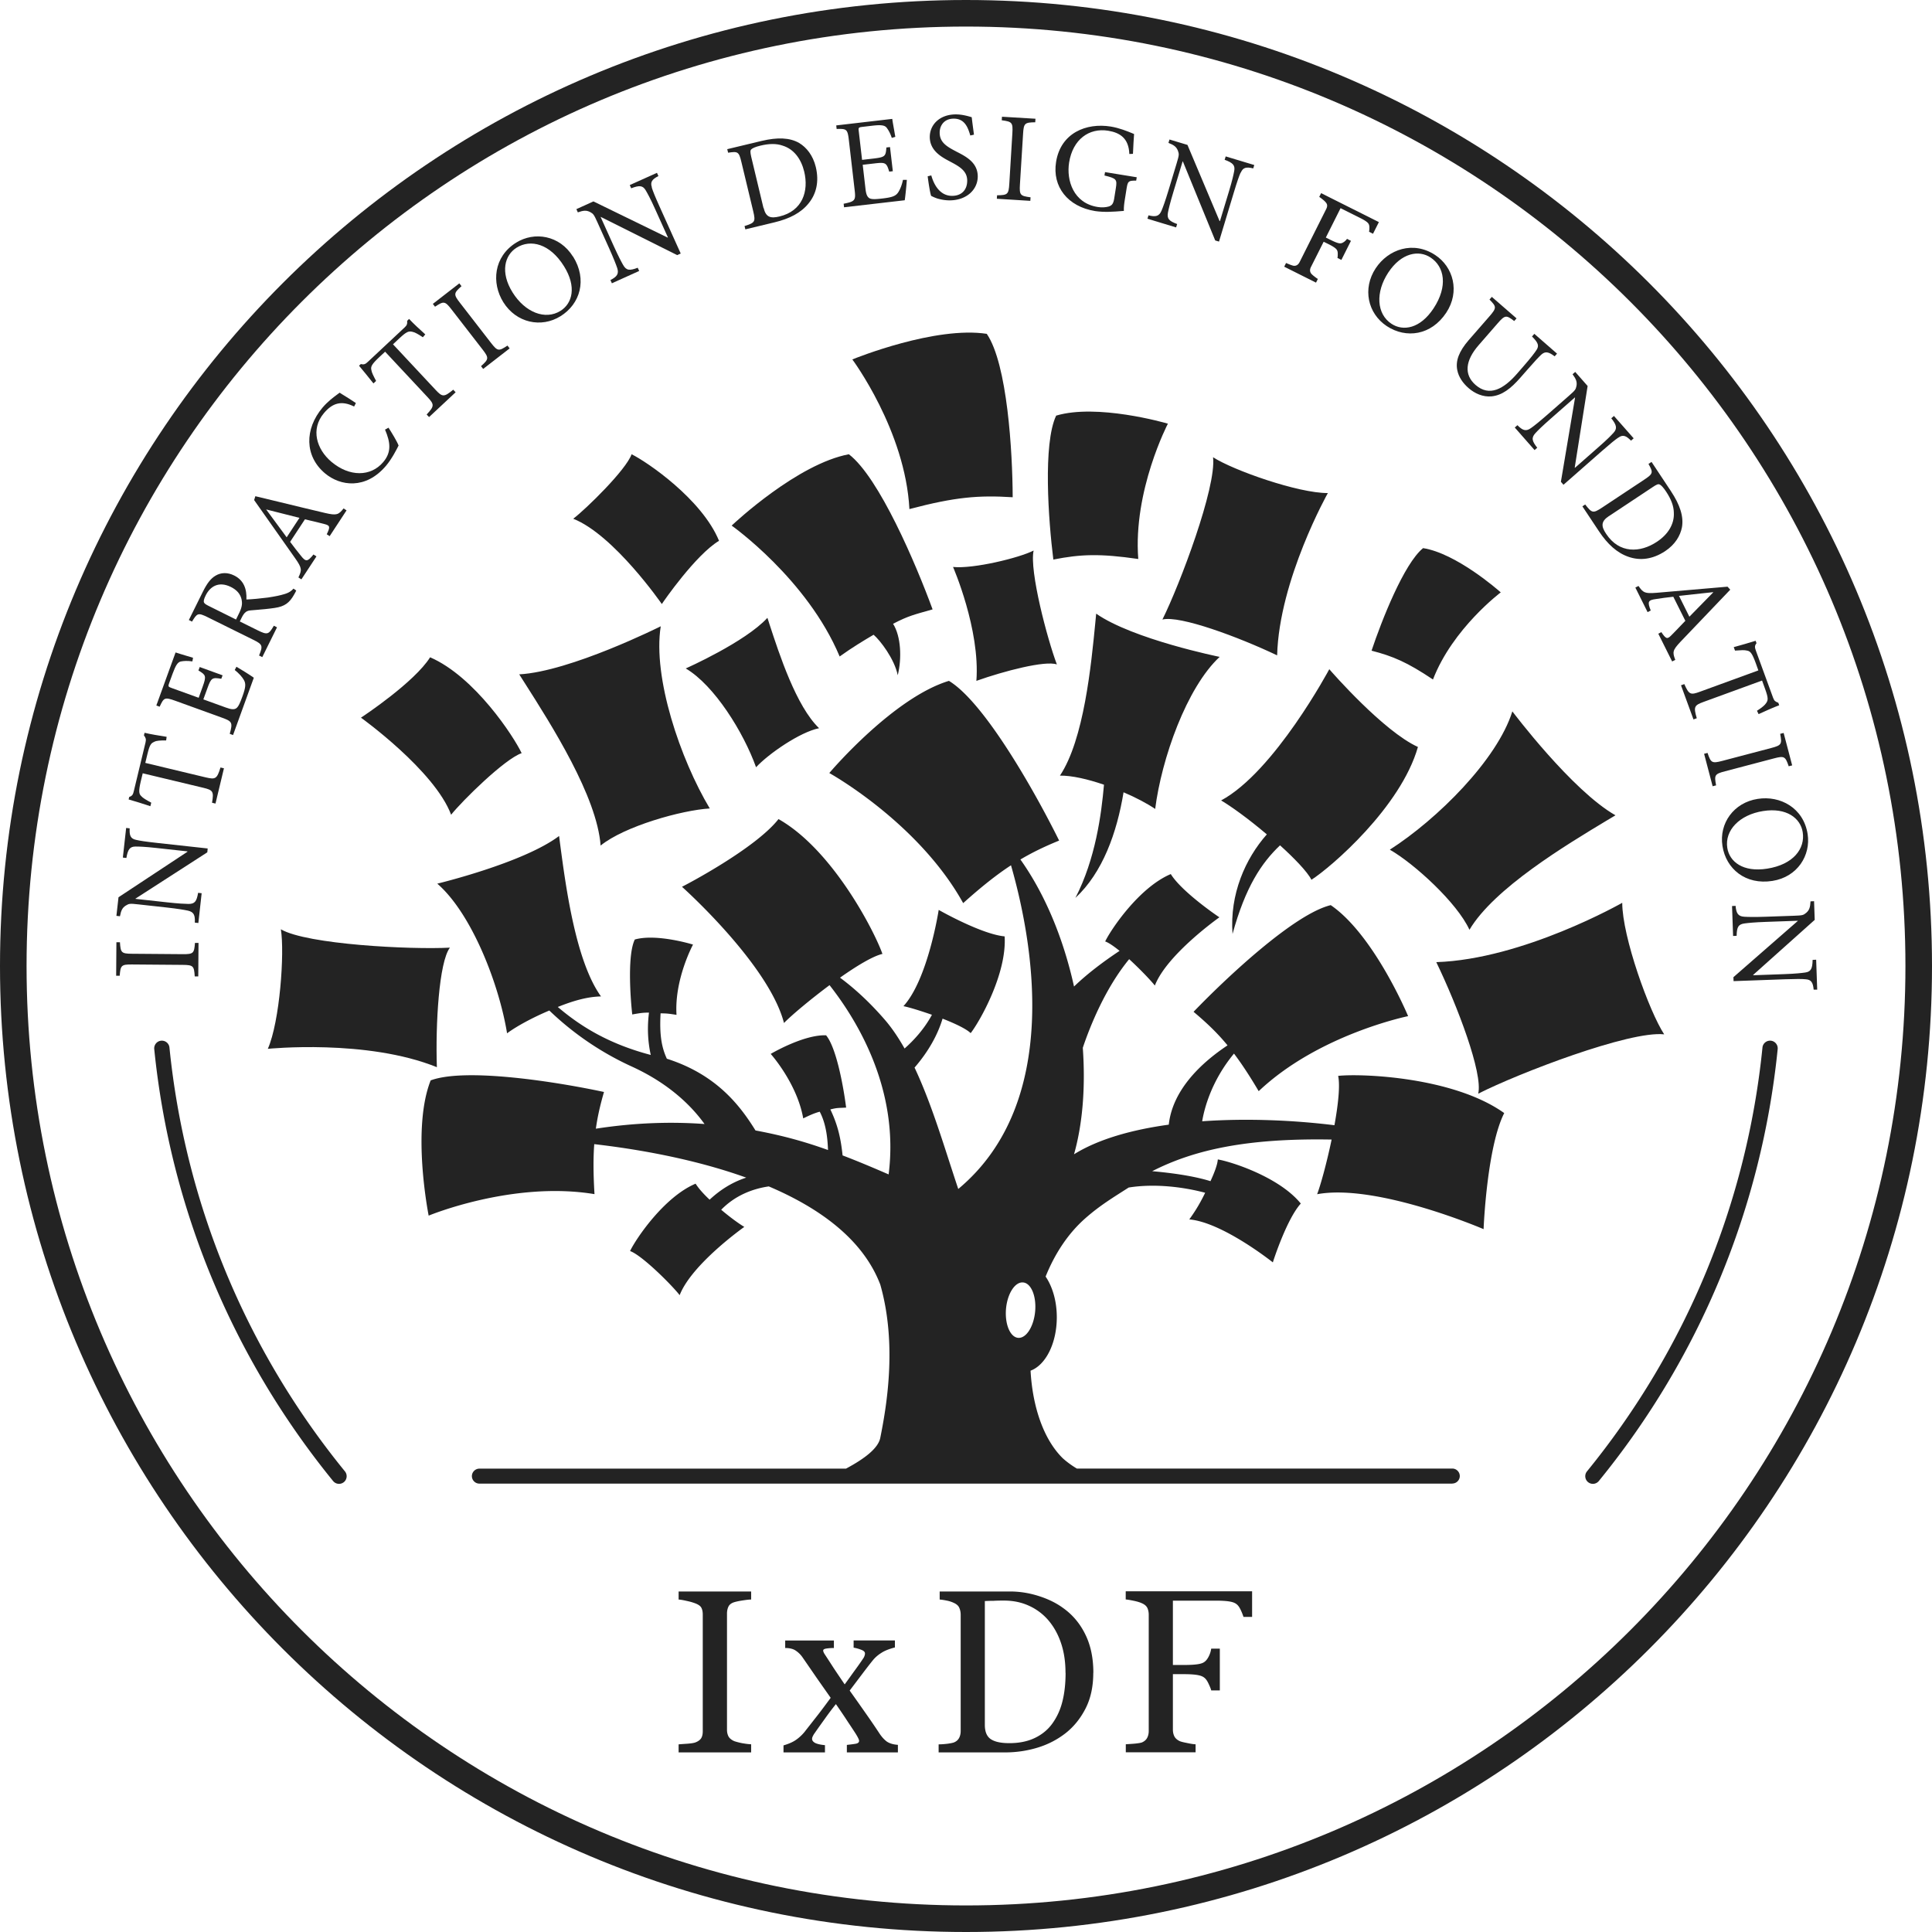 <svg xmlns="http://www.w3.org/2000/svg" xml:space="preserve" id="IxDF_Logo" x="0" y="0" version="1.0" viewBox="0 0 240 240"><g fill="#232323"><path d="M120.53 16.82c-.29-1-.7-2.09-2.06-2.08-1.21 0-1.74.89-1.74 1.73 0 1.15.76 1.68 2 2.32l.05.03c1.22.62 2.67 1.36 2.68 3.09 0 1.65-1.39 2.97-3.48 2.98-.64 0-1.15-.12-1.54-.23a5.13 5.13 0 0 1-.77-.33c-.13-.33-.34-1.68-.43-2.43l.45-.11c.26.96.97 2.54 2.58 2.54 1.18 0 1.88-.74 1.88-1.89 0-1.16-.87-1.71-2.05-2.33l-.09-.05c-1.01-.53-2.5-1.32-2.51-3.04 0-1.51 1.2-2.8 3.23-2.81.72 0 1.38.17 1.98.35.06.51.13 1.05.24 1.87l.04.3-.46.1v-.01zM112.39 24.87c.08-.5.23-2 .26-2.53h-.48c-.13.64-.36 1.2-.59 1.55-.3.45-.72.62-1.9.76-.78.09-1.33.14-1.65-.01-.3-.17-.44-.49-.52-1.22l-.34-2.95 1.48-.17c1.36-.16 1.48-.08 1.81 1.02l.45-.05-.35-3-.45.05c-.08 1.07-.14 1.2-1.55 1.37l-1.47.17-.41-3.54c-.06-.47-.03-.5.46-.56l1.18-.14c1.12-.13 1.56-.07 1.81.23.24.32.44.65.65 1.28l.44-.13c-.04-.23-.09-.49-.13-.75-.11-.61-.22-1.21-.25-1.48l-6.96.81.05.44c1.23-.03 1.36 0 1.52 1.4l.72 6.21c.15 1.26.04 1.4-1.37 1.68l.05.44 7.52-.87.02-.01z"/><path fill-rule="evenodd" d="M94.64 17.5c1.94-.46 3.47-.41 4.63.26.92.55 1.72 1.54 2.07 2.98.44 1.83.06 3.36-.9 4.53-.93 1.16-2.35 1.9-4.23 2.35l-3.62.87-.1-.41c1.29-.41 1.39-.53 1.08-1.83l-1.47-6.12c-.31-1.31-.45-1.34-1.65-1.16l-.11-.44 4.29-1.03h.01zm.22 8.33c.28 1.16.85 1.33 1.97 1.06 2.86-.68 3.66-3.14 3.07-5.58-.38-1.57-1.28-2.79-2.68-3.22-.79-.28-1.72-.25-2.75 0-.64.15-1.02.33-1.15.47-.13.14-.13.32 0 .92l1.52 6.35h.02z" clip-rule="evenodd"/><path d="M80.98 23.27c-.23-.66.03-1 .81-1.4l-.18-.4-3.38 1.52.18.4c1.01-.39 1.44-.36 1.8.25.22.38.58 1.01 1.17 2.33l1.59 3.52-.04.02-9.21-4.49-2.12.96.18.4c.7-.25 1.06-.27 1.51-.05.41.23.47.27.94 1.32l1.42 3.15c.59 1.32.86 2.02 1.02 2.49.24.73-.03 1.08-.84 1.5l.18.4 3.39-1.53-.18-.4c-1 .38-1.41.36-1.81-.34-.23-.4-.58-1.06-1.18-2.38l-1.62-3.59h.03l9.48 4.74.44-.2-2.6-5.77c-.6-1.33-.86-1.99-1-2.44l.02-.01z"/><path fill-rule="evenodd" d="M71.19 31.87c1.79 2.88.88 5.89-1.56 7.41-2.41 1.5-5.5.82-7.1-1.73-1.5-2.4-1.21-5.67 1.59-7.41 2.26-1.41 5.4-.93 7.06 1.74l.01-.01zm-7.52 4.45c1.56 2.5 4.07 3.47 5.95 2.3 1.48-.92 2.04-2.99.44-5.55-1.75-2.81-4.15-3.39-5.89-2.3-1.49.93-2.05 3.06-.5 5.55z" clip-rule="evenodd"/><path d="m59.75 45.48.27.35 3.29-2.55-.27-.35c-1.08.71-1.22.73-2.05-.34l-3.85-4.97c-.82-1.05-.78-1.21.19-2.07l-.27-.35-3.29 2.55.27.35c1.08-.71 1.23-.72 2.05.34l3.85 4.97c.82 1.06.78 1.21-.18 2.07h-.01zM52.52 41.89c-.64-.43-1.01-.62-1.32-.68-.44-.1-.71 0-1.57.8l-.81.76 5.28 5.65c.85.91 1.05.94 2.2-.01l.3.32-3.3 3.08-.3-.32c.98-1.04.96-1.25.12-2.15l-5.28-5.65-.71.66c-.95.89-1.1 1.2-1 1.6.04.32.25.73.59 1.37l-.33.31c-.59-.74-1.23-1.54-1.79-2.2l.23-.21c.41.11.58 0 .9-.3l4.53-4.24c.31-.29.34-.44.32-.83l.24-.23c.49.53 1.33 1.31 2.01 1.92l-.3.35h-.01zM49.52 55.36c-.21-.55-.85-1.6-1.26-2.23l-.43.24c.69 1.61.81 2.82-.23 4.04-1.54 1.82-4.19 1.85-6.44-.05-1.82-1.54-2.61-4.04-.92-6.04 1.09-1.3 2.22-1.58 3.75-.82l.22-.43c-.59-.4-1.07-.7-1.66-1.06l-.36-.23c-.08.07-.19.15-.32.24-.45.33-1.16.86-1.8 1.61-2.26 2.68-2.23 6.03.29 8.16 1.91 1.61 5.08 2.05 7.6-.94.73-.86 1.34-2.08 1.54-2.48l.02-.01z"/><path fill-rule="evenodd" d="m40.96 66.61-.37-.24c.44-.9.41-1.08-.21-1.25-.47-.13-1.09-.27-1.79-.44l-.71-.17-1.84 2.8.06.08c.43.57.83 1.1 1.25 1.61.64.83.85.8 1.59-.12l.37.24-1.87 2.85-.37-.24c.43-.9.47-1.14-.39-2.36l-5.11-7.25.15-.48c.97.23 1.97.48 2.99.72 1.91.46 3.85.94 5.7 1.37 1.4.32 1.64.23 2.27-.57l.37.24-2.11 3.22.02-.01zm-7.86-3.33-.02.03c.8 1.09 1.61 2.19 2.38 3.23l.15.21 1.59-2.42-4.11-1.04.01-.01zM36.54 73.85c.1-.16.18-.32.26-.49l-.34-.24c-.24.27-.55.52-1.16.69-.53.16-1.05.27-2.03.42-.84.11-2.08.23-2.66.24.06-1.27-.31-2.38-1.52-2.98-.84-.42-1.66-.37-2.31.02-.62.36-1.08.99-1.59 2.02l-1.73 3.49.39.2c.64-1.05.74-1.14 1.94-.55l5.66 2.8c1.2.59 1.22.76.73 1.96l.4.2 1.83-3.7-.39-.2c-.64 1.09-.79 1.17-1.99.58l-2.24-1.11.22-.45c.36-.73.65-.89 1.16-.93.19-.02.39-.03.6-.05.77-.06 1.62-.14 2.35-.25 1.23-.18 1.83-.62 2.41-1.65l.01-.02zm-6.52.7c.11.49 0 1.01-.37 1.73l-.33.68-3.46-1.72c-.38-.19-.52-.33-.54-.46-.03-.15.03-.42.24-.83.53-1.07 1.59-1.79 3.11-1.04.76.38 1.21.88 1.36 1.64h-.01z" clip-rule="evenodd"/><path d="M29.38 82.83c.46.26 1.74 1.06 2.15 1.36l-2.58 7.12-.41-.15c.38-1.38.31-1.54-.89-1.98l-5.88-2.13c-1.33-.48-1.42-.38-1.94.74l-.41-.15 2.39-6.59c.26.09.84.26 1.43.44.25.07.51.15.74.22l-.08.45c-.67-.09-1.05-.06-1.44.01-.39.09-.63.46-1.02 1.52l-.41 1.12c-.17.46-.15.5.3.66l3.35 1.21.5-1.39c.48-1.33.39-1.45-.53-2l.16-.43 2.84 1.03-.16.43c-1.13-.19-1.26-.12-1.72 1.16l-.51 1.4 2.79 1.01c.69.25 1.04.28 1.32.08.28-.22.48-.73.75-1.47.41-1.12.44-1.58.17-2.04-.2-.36-.61-.82-1.13-1.23l.22-.42v.02zM19.16 92.14c.29-.13.7-.17 1.48-.16l.06-.45c-.9-.14-2.04-.33-2.74-.5l-.08.32c.23.31.29.46.2.87l-1.45 6.03c-.1.43-.18.62-.58.75l-.07.31c.83.23 1.81.55 2.7.84l.11-.44c-.63-.34-1.03-.57-1.24-.81-.3-.28-.35-.62-.05-1.89l.23-.95 7.52 1.8c1.21.29 1.33.45 1.09 1.86l.43.1 1.05-4.38-.43-.1c-.44 1.43-.62 1.51-1.83 1.23l-7.51-1.8.26-1.08c.28-1.15.44-1.38.87-1.54l-.02-.01zM16.11 102.91c-.05.88.11 1.28.79 1.42.46.11 1.16.22 2.61.38l6.29.69-.05.48-8.92 5.75v.03l3.92.43c1.44.16 2.19.19 2.65.2.81.01 1.03-.33 1.21-1.38l.44.05-.41 3.7-.44-.05c.05-.91-.11-1.32-.86-1.49-.48-.1-1.22-.23-2.66-.39l-3.44-.38c-1.14-.13-1.21-.1-1.61.14-.43.27-.59.6-.73 1.33l-.44-.05.26-2.31 8.56-5.65v-.05l-3.84-.42c-1.44-.16-2.16-.18-2.6-.18-.71 0-.96.35-1.14 1.42l-.44-.05.41-3.68.44.05v.01zM24.19 121.29h.44l.03-4.16h-.44c-.1 1.28-.18 1.41-1.53 1.4l-6.28-.05c-1.34-.01-1.43-.14-1.51-1.43h-.44l-.03 4.16h.44c.1-1.29.2-1.41 1.53-1.4l6.28.05c1.34.01 1.43.14 1.51 1.43z"/><path fill-rule="evenodd" d="M180.42 184.3H59.55c-.51 0-.93-.42-.93-.93s.42-.93.93-.93h45.54c2.3-1.23 4-2.52 4.26-3.82.72-3.6 2.16-11.5 0-19.05-2.16-5.65-7.59-9.53-13.85-12.19-1.86.27-4.1 1.04-5.91 2.9 1.59 1.35 2.73 2.05 2.87 2.13 0 0-6.52 4.6-8.03 8.48-.95-1.23-4.68-4.96-6.16-5.48.69-1.46 4.19-6.7 8.14-8.37.39.62 1.03 1.32 1.74 1.99 1.14-1.07 2.64-2.12 4.55-2.74-6.68-2.4-13.85-3.58-18.88-4.16-.13 1.74-.12 3.69.03 6.21-10.14-1.68-20.6 2.67-20.6 2.67-.1-.52-2.1-10.87.25-16.8 4.37-1.62 15.75.2 21.53 1.44-.47 1.62-.8 3.05-1.01 4.56 4.93-.76 9.43-.88 13.5-.58-1.53-2.13-4.29-4.98-9.08-7.16a36.888 36.888 0 0 1-10.2-6.94c-2.09.88-4.06 1.95-5.25 2.83-1.01-6.18-4.42-14.91-8.67-18.59 0 0 10.69-2.57 15.13-5.92.05.34.09.7.14 1.07.71 5.34 1.94 14.52 5.07 18.86-1.57.03-3.28.47-5.37 1.31 2.85 2.43 6.35 4.59 11.55 5.96-.26-1.18-.51-2.97-.22-5.26-.82 0-1.21.08-2.08.23-.28-2.54-.57-7.51.32-9.31 2.65-.75 7.01.56 7.23.63 0 0-2.33 4.3-2.05 8.73-1.14-.18-1.19-.17-1.98-.19-.14 2.56.09 4.15.78 5.64 6.25 1.99 9.16 5.93 11.01 8.91 3.59.67 6.27 1.45 9.01 2.43-.05-1.18-.17-3.14-1.03-4.76-.7.19-1.24.44-2.05.83-.77-4.37-4.04-8.01-4.04-8.01.23-.13 4.14-2.41 6.88-2.31 1.29 1.55 2.17 6.45 2.49 8.98-.97.06-1.07 0-1.96.23 1.03 2.13 1.33 3.93 1.52 5.71 1.94.74 3.65 1.47 5.12 2.1l.6.26c1.33-10.47-3.81-19.02-7.34-23.51-2.4 1.79-4.69 3.71-5.66 4.7-1.89-7.3-12.67-16.92-12.67-16.92.43-.21 9.11-4.74 11.99-8.41 6.75 3.82 11.94 13.98 12.91 16.75-1.18.27-3.19 1.48-5.27 2.95 1.57 1.16 3.46 2.81 5.48 5.13.94 1.07 1.77 2.31 2.54 3.67 1.02-.9 2.4-2.33 3.4-4.19-1.46-.51-2.84-.93-3.54-1.07 3.06-3.35 4.38-11.96 4.38-11.96.25.15 5.39 3.04 8.19 3.29.29 4.66-3.13 10.63-4.22 12.02-.55-.54-1.96-1.2-3.49-1.8-.57 1.9-1.68 4-3.48 6.08 1.7 3.6 3.05 7.76 4.36 11.82.36 1.1.71 2.19 1.07 3.26 12.97-10.81 9.23-30.89 6.55-40.21-1.77 1.16-3.61 2.61-5.94 4.7-5.57-10.04-16.63-16.16-16.63-16.16.38-.45 8.05-9.38 14.86-11.45 4.46 2.7 10.76 13.92 13.69 19.84-1.79.73-3.31 1.46-4.81 2.35 3.16 4.45 5.39 10.02 6.66 15.78 1.7-1.64 3.73-3.15 5.66-4.43-.71-.57-1.35-1.02-1.79-1.17.7-1.46 4.2-6.7 8.15-8.37 1.35 2.19 5.82 5.24 6.04 5.37 0 0-6.52 4.6-8.02 8.48-.52-.66-1.85-2.05-3.19-3.28-2.99 3.64-4.87 8.36-5.76 11.01.34 4.79 0 9.39-1.09 13.23 3.02-1.88 7.18-3.05 11.77-3.68.48-4.4 4.15-7.76 7.3-9.85-1.27-1.55-2.58-2.79-4.22-4.17 4.1-4.26 12.5-12.15 17.04-13.25 5.26 3.6 9.41 13.29 9.61 13.79 0 0-11.1 2.25-18.56 9.32-1.13-1.91-2.11-3.4-3.07-4.67-2.83 3.43-3.7 6.88-3.95 8.41 5.51-.39 11.33-.14 16.43.49.46-2.55.72-4.93.46-6.13 2.92-.31 14.32.12 20.63 4.62-2.11 4.16-2.55 13.94-2.56 14.42 0 0-13.28-5.71-20.68-4.34.47-1.25 1.21-3.97 1.8-6.79-10.48-.19-17.07 1.26-22.29 3.93 3.49.31 5.77.78 7.24 1.24.51-1.1.88-2.11.91-2.7 1.6.26 7.61 2.16 10.31 5.48-1.73 1.91-3.4 7.05-3.47 7.31 0 0-6.24-4.98-10.38-5.34.5-.7 1.16-1.64 1.97-3.31-2.5-.67-6.14-1.19-9.5-.65-1.93 1.24-3.54 2.2-5.34 3.78-2.2 1.92-3.85 4.47-4.98 7.28.85 1.25 1.39 3.04 1.39 5.05 0 3.25-1.39 5.95-3.26 6.64.25 4.5 1.62 8.54 4 10.88.48.43 1.06.87 1.75 1.28h46.64c.51 0 .93.42.93.93s-.42.93-.93.93l.01.01zm-51.83-21.39c.17-1.9-.5-3.52-1.5-3.6-1-.09-1.95 1.38-2.12 3.28-.16 1.9.51 3.51 1.5 3.6 1 .09 1.94-1.38 2.12-3.28z" clip-rule="evenodd"/><path d="m123.86 24.25-.03.44 4.16.26.03-.44c-1.28-.17-1.4-.26-1.32-1.61l.39-6.27c.08-1.33.21-1.42 1.51-1.44l.03-.44-4.16-.25-.03.44c1.28.17 1.4.28 1.32 1.61l-.38 6.27c-.08 1.33-.21 1.42-1.51 1.44l-.01-.01zM141.13 22.44c-.95-.01-1.03.06-1.18.97l-.21 1.32c-.09.54-.15 1.04-.13 1.47l-.27.02c-.96.08-2.16.17-3.3 0-3.41-.55-5.35-3.04-4.85-6.11.58-3.6 3.75-4.88 6.79-4.39 1.09.18 2.07.59 2.64.82.1.04.19.08.26.11-.04.55-.1 1.42-.14 2.46l-.45.02c-.07-1.95-1.16-2.65-2.63-2.89-2.37-.38-4.39 1.07-4.85 3.94-.36 2.23.54 5.05 3.53 5.53.53.09 1.03.05 1.4-.06.34-.12.55-.28.66-.93l.21-1.32c.18-1.12.09-1.23-1.41-1.6l.07-.42 3.94.64-.07.42h-.01zM154.14 21.44c.26-.64.68-.73 1.54-.52l.13-.42-3.55-1.07-.13.42c1.02.37 1.32.68 1.19 1.38-.08.43-.23 1.14-.65 2.53l-1.12 3.7h-.05L147.51 18l-2.23-.67-.13.42c.69.27.98.49 1.17.96.16.44.17.51-.16 1.61l-1 3.31c-.42 1.38-.68 2.09-.87 2.54-.3.71-.73.8-1.62.58l-.13.42 3.56 1.08.13-.42c-1-.37-1.29-.65-1.14-1.44.09-.45.26-1.18.68-2.57l1.14-3.77h.03l4.02 9.82.47.14 1.83-6.06c.42-1.4.66-2.07.85-2.5l.03-.01z"/><path fill-rule="evenodd" d="M172.27 40.51c2.4 1.58 5.52 1.16 7.39-1.67 1.73-2.62.87-5.68-1.36-7.15-2.75-1.82-5.85-.72-7.41 1.64-1.66 2.52-.99 5.61 1.38 7.18zm.58-.29c-1.85-1.22-2.01-3.91-.39-6.37 1.62-2.45 3.79-2.83 5.25-1.86 1.72 1.13 2.19 3.56.37 6.32-1.66 2.52-3.78 2.87-5.23 1.91z" clip-rule="evenodd"/><path d="M193.12 44.26c-.75-.57-1.17-.64-1.65-.21-.31.29-.78.78-1.73 1.87l-.86.98c-1.22 1.4-2.31 2.22-3.62 2.34-1.04.09-2.05-.35-2.83-1.03-.69-.6-1.23-1.36-1.4-2.22-.24-1.16.21-2.34 1.41-3.73l2.58-2.96c.93-1.07.88-1.2.01-2.09l.29-.33 3.07 2.67-.29.33c-.99-.76-1.14-.77-2.07.3l-2.35 2.7c-1.66 1.91-1.85 3.66-.38 4.94 1.71 1.49 3.48.53 5.18-1.43l.78-.9c.95-1.09 1.35-1.62 1.62-2.03.33-.52.21-.88-.57-1.66l.29-.33 2.82 2.46-.29.33h-.01zM201.03 54.37c.56-.41.96-.26 1.58.37l.33-.29-2.45-2.78-.33.29c.67.85.76 1.27.28 1.8-.3.33-.8.85-1.89 1.8l-2.9 2.55-.03-.04 1.6-10.12-1.54-1.75-.33.29c.44.6.57.94.49 1.43-.1.46-.12.53-.98 1.28l-2.6 2.28c-1.09.95-1.68 1.42-2.08 1.7-.63.45-1.04.29-1.68-.36l-.33.29 2.46 2.8.33-.29c-.66-.84-.76-1.24-.21-1.83.31-.34.85-.87 1.93-1.82l2.96-2.6.02.02-1.76 10.46.32.37 4.76-4.18c1.1-.96 1.65-1.41 2.04-1.67h.01z"/><path fill-rule="evenodd" d="M207.59 61.05c1.1 1.66 1.58 3.12 1.35 4.44-.2 1.06-.85 2.15-2.08 2.97-1.57 1.04-3.14 1.21-4.56.71-1.41-.48-2.6-1.56-3.67-3.17l-2.06-3.1.35-.23c.83 1.07.97 1.13 2.09.39l5.25-3.48c1.13-.75 1.11-.89.52-1.95l.38-.25 2.44 3.68-.01-.01zm-7.74 3.07c-.99.66-.96 1.26-.32 2.21 1.62 2.45 4.21 2.36 6.3.97 1.35-.89 2.18-2.17 2.1-3.62-.01-.84-.36-1.7-.94-2.58-.36-.55-.65-.85-.83-.92-.18-.07-.35-.01-.86.33l-5.44 3.61h-.01zM206.39 78.52l-.39.2 1.72 3.45.39-.2c-.37-.96-.34-1.2.65-2.25 1.3-1.37 2.68-2.81 4.03-4.22.73-.76 1.46-1.52 2.15-2.25l-.34-.37-8.83.76c-1.48.12-1.66-.03-2.23-.85l-.39.2 1.52 3.05.39-.2c-.43-1.1-.35-1.3.69-1.43.65-.11 1.32-.19 2.03-.27h.09l1.49 2.98c-.18.19-.36.38-.54.56-.48.51-.91.95-1.25 1.29-.46.46-.63.39-1.19-.44l.01-.01zm6.43-4.96v.03l-2.96 3.02-1.29-2.59c1.36-.15 2.81-.31 4.25-.46z" clip-rule="evenodd"/><path d="M218.25 88.3c.65-.42.97-.69 1.14-.95.27-.37.28-.65-.12-1.76l-.38-1.05-7.26 2.65c-1.17.43-1.27.6-.85 2.03l-.41.15-1.55-4.24.41-.15c.58 1.31.77 1.38 1.94.95l7.26-2.65-.33-.92c-.45-1.23-.68-1.48-1.08-1.54-.32-.09-.77-.05-1.49 0l-.16-.43c.91-.25 1.9-.53 2.72-.79l.11.3c-.26.33-.22.53-.07.95l2.13 5.83c.15.4.28.48.65.62l.11.31c-.68.25-1.73.72-2.56 1.1l-.2-.41h-.01zM212.12 93.53l-.43.11 1.06 4.03.43-.11c-.24-1.27-.19-1.41 1.11-1.75l6.08-1.6c1.29-.34 1.41-.24 1.83.98l.43-.11-1.06-4.03-.43.11c.24 1.27.18 1.42-1.11 1.76l-6.08 1.6c-1.29.34-1.42.24-1.83-.98v-.01z"/><path fill-rule="evenodd" d="M220.18 109.43c-3.35.53-5.77-1.5-6.21-4.34-.44-2.81 1.4-5.39 4.38-5.85 2.79-.44 5.69 1.11 6.2 4.37.41 2.64-1.26 5.33-4.37 5.82zm-1.16-8.68c-2.92.46-4.79 2.39-4.45 4.58.27 1.72 1.96 3.05 4.94 2.58 3.27-.51 4.75-2.49 4.43-4.53-.27-1.74-2.01-3.09-4.91-2.63h-.01z" clip-rule="evenodd"/><path d="M224.31 121.65c.69.04.91.41.99 1.29h.44l-.13-3.72-.44.02c-.02 1.09-.21 1.47-.92 1.57-.44.06-1.16.15-2.6.2l-3.86.14v-.05l7.64-6.83-.08-2.32-.44.02c-.04.74-.15 1.09-.53 1.42-.37.3-.43.33-1.57.37l-3.45.12c-1.45.05-2.2.03-2.69 0-.77-.05-.99-.44-1.07-1.35l-.44.02.13 3.72.44-.02c.02-1.07.2-1.44 1-1.54.45-.06 1.21-.14 2.65-.19l3.94-.14v.03l-7.99 6.98.02.49 6.33-.23c1.46-.05 2.17-.05 2.64 0h-.01zM56.04 101.21c-2.06-5.5-11.2-12.06-11.2-12.06.32-.2 6.66-4.42 8.59-7.5 5.55 2.41 10.4 9.85 11.37 11.91-2.11.72-7.39 5.93-8.76 7.65zM186.44 73.58s-5.99 4.49-8.43 10.83c-3.2-2.14-4.95-2.89-7.63-3.58 1.24-3.71 4.01-10.79 6.4-12.74 4.12.65 9.28 5.17 9.64 5.49h.02zM118.39 70.43c2.51.26 8.21-1.12 10.01-2.04-.55 2.5 1.71 11.04 2.89 14.15-1.44-.52-6.6.83-10 2.04.48-6.41-2.9-14.15-2.9-14.15zM139.57 98.43c-.82 5-2.59 9.97-5.98 13.11 2.5-4.83 3.23-10.4 3.55-14.06-2-.69-4-1.15-5.47-1.13 2.98-4.47 3.88-13.71 4.4-19.06.04-.37.07-.72.1-1.06 4.57 3.19 15.34 5.37 15.34 5.37-4.12 3.83-7.22 12.67-8.01 18.89-.95-.65-2.35-1.4-3.93-2.07v.01zM144.4 76.96c2.17-4.36 6.73-16.44 6.29-20.16 2.49 1.61 10.57 4.47 14.26 4.45 0 0-6.05 10.77-6.3 20.16-4.77-2.27-12.07-4.99-14.25-4.45zM172.65 105.55c5.9-3.78 13.34-11.17 15.22-17.18 0 0 7.39 9.83 12.81 12.91-.32.2-.67.4-1.04.62-5.15 3.1-14.04 8.45-17.1 13.6-1.54-3.37-6.88-8.23-9.89-9.95zM183.63 135.85c.6-2.51-2.57-10.87-5.21-16.33 10.79-.35 23.1-7.37 23.1-7.37.01 4.24 3.35 13.49 5.21 16.34-4.27-.48-18.12 4.84-23.1 7.37v-.01zM151.68 99.44c6.64-3.56 13.45-16.31 13.45-16.31.31.37 6.75 7.73 11.01 9.66-2.12 7.46-10.76 14.92-13.23 16.5-.48-.98-2.2-2.75-3.9-4.28-2.31 2.19-4.3 5.18-5.9 11.01-.37-4.95 1.6-9.37 4.26-12.37-2.41-2.04-4.43-3.47-5.68-4.22l-.01.01zM82.21 75.03s-5.94-8.59-11-10.59c1.62-1.24 6.55-6.06 7.25-8.01 1.9.93 8.73 5.57 10.86 10.75-2.9 1.74-6.92 7.56-7.1 7.85h-.01zM141.4 69.44c-4.77-.69-7.15-.6-10.55.07-.61-4.86-1.31-14.38.35-17.88 5.06-1.51 13.46.87 13.88 1 0 0-4.34 8.32-3.68 16.81zM88.18 100.43c-3.53.21-10.63 2.22-13.57 4.61-.45-6.11-6.13-15.02-9.43-20.2-.24-.38-.47-.73-.68-1.07 6.35-.34 17.58-5.97 17.58-5.97-1.01 6.35 2.42 16.49 6.09 22.63h.01zM55.89 117.72c-1.36 1.79-1.8 9.56-1.62 14.85-8.71-3.53-21-2.28-21-2.28 1.49-3.38 2.1-11.93 1.62-14.85 3.24 1.89 16.14 2.54 21 2.28zM104.3 81.54c-4.03-9.62-13.41-16.25-13.41-16.25.39-.37 8.2-7.67 14.56-8.86 3.76 2.88 8.33 13.63 10.4 19.27-2.23.64-2.96.77-4.91 1.79.99 1.56 1.1 4.31.58 6.39-.4-2.02-2.2-4.36-3-5.03-1.24.73-2.62 1.56-4.2 2.69h-.02zM125.8 61.77c-4.24-.27-7.15-.03-12.83 1.47-.51-9.76-7.09-18.59-7.09-18.59.49-.2 10.32-4.15 16.7-3.18 2.56 3.74 3.2 14.68 3.22 20.3zM85.2 83.03s7.38-3.27 10.13-6.28c.04.13.08.26.13.39.04.12.08.25.12.38 1.23 3.76 3.33 10.22 6.17 12.94-2.38.48-6.28 3.18-7.83 4.85-1.55-4.33-5.18-10.18-8.73-12.27l.01-.01z"/><path fill-rule="evenodd" d="M0 120C0 53.72 53.73 0 120 0s120 53.72 120 120-53.72 120-120 120C53.73 240 0 186.28 0 120zm3.3 0c0 64.45 52.25 116.7 116.7 116.7S236.7 184.45 236.7 120 184.46 3.3 120 3.3 3.3 55.55 3.3 120z" clip-rule="evenodd"/><path d="M135.81 207.81c0 1.7-.32 3.18-.96 4.43s-1.47 2.27-2.49 3.07c-1.03.8-2.19 1.4-3.48 1.79s-2.62.59-3.99.59h-8.29v-1c.27 0 .63-.02 1.06-.07.44-.06.73-.12.87-.18.28-.12.48-.3.61-.54.13-.24.2-.54.2-.87V200.6c0-.32-.06-.61-.17-.86-.1-.25-.32-.45-.63-.6-.29-.14-.61-.25-.94-.31-.34-.07-.63-.11-.87-.13v-1h8.74c1.2 0 2.39.19 3.55.56 1.17.37 2.18.86 3.04 1.49 1.18.84 2.1 1.93 2.76 3.28.67 1.35 1 2.95 1 4.78h-.01zm-3.45-.01c0-1.34-.18-2.56-.54-3.64-.36-1.09-.88-2.04-1.56-2.85a6.89 6.89 0 0 0-2.4-1.82c-.94-.44-1.99-.66-3.14-.66-.38 0-.82 0-1.31.03-.48 0-.84.02-1.07.03v15.38c0 .86.25 1.45.75 1.78s1.26.49 2.3.49c1.19 0 2.24-.21 3.13-.63s1.62-1.01 2.17-1.76c.58-.79 1.01-1.7 1.27-2.73.27-1.04.41-2.25.41-3.61l-.01-.01zM111.57 217.69h-6.37v-.93c.42-.05.78-.09 1.07-.14.3-.05.45-.17.45-.37 0-.08-.05-.22-.14-.39-.09-.18-.19-.34-.28-.49-.24-.37-.56-.86-.97-1.47-.4-.62-.9-1.36-1.49-2.21-.49.61-.94 1.21-1.35 1.79-.41.57-.85 1.18-1.3 1.83-.07.09-.14.21-.21.35s-.1.25-.1.34c0 .21.13.38.39.52.27.13.68.22 1.21.27v.9h-5.15v-.87c.64-.19 1.15-.41 1.54-.68s.76-.61 1.08-1c.29-.38.7-.89 1.21-1.55.53-.66 1.2-1.55 2.03-2.68-.48-.69-1.07-1.52-1.76-2.51-.69-1-1.25-1.82-1.71-2.48-.24-.36-.53-.64-.85-.86-.31-.22-.75-.34-1.33-.34v-.93h6.05v.93c-.3 0-.6.02-.89.06s-.44.12-.44.25c0 .08.03.18.08.28s.13.22.21.34c.21.32.53.81.96 1.48.44.67.92 1.37 1.42 2.11.33-.45.71-.98 1.14-1.58.44-.6.85-1.17 1.21-1.72.04-.06.08-.15.11-.24.04-.1.06-.2.06-.3 0-.2-.16-.35-.49-.47-.32-.12-.63-.21-.92-.25v-.9h5.13v.87c-.72.19-1.29.41-1.69.68-.4.25-.75.55-1.03.89-.31.38-.68.86-1.11 1.42-.42.56-1.02 1.35-1.79 2.37.86 1.2 1.55 2.19 2.09 2.96s1.08 1.56 1.62 2.38c.27.41.57.74.9.99.34.23.8.37 1.38.41v.93l.03.01zM93.31 217.69H84.3v-1c.25-.02.62-.05 1.1-.08.48-.04.82-.09 1.01-.17.31-.12.54-.29.68-.49.14-.22.21-.51.21-.89v-14.49c0-.33-.05-.6-.16-.82-.1-.22-.35-.41-.73-.56a6.74 6.74 0 0 0-1.07-.31c-.42-.1-.77-.16-1.04-.18v-1h9.01v1c-.29 0-.64.05-1.04.11s-.76.13-1.06.22c-.36.11-.6.3-.72.55s-.18.54-.18.85v14.47c0 .31.07.59.2.83.14.23.38.42.7.56.2.07.52.16.96.25.45.08.83.13 1.14.14v1.01zM139.84 197.69v1c.25.02.59.08 1.02.17.43.09.78.2 1.03.32.33.15.54.35.65.59.1.23.16.51.16.82v14.43c0 .34-.07.63-.2.87-.12.23-.32.41-.6.54-.14.07-.45.12-.92.17-.47.04-.85.06-1.13.08v1h8.67v-1c-.24 0-.6-.06-1.07-.16-.47-.09-.78-.17-.92-.24-.31-.15-.53-.35-.65-.59s-.18-.52-.18-.83v-6.89h1.33c1.88 0 2.32.23 2.61.47.19.16.36.42.52.78.17.36.28.65.3.77h1.07v-5.19h-1.07c-.05.34-.15.66-.31.97-.15.3-.32.52-.51.66-.27.21-.73.4-2.61.4h-1.33v-7.99h5.34c1.88 0 2.32.23 2.61.47.19.16.36.42.52.78.17.36.3.77.3.77h1.07v-3.18h-15.69l-.01.01zM42.12 184.33c-.28 0-.55-.12-.74-.35-12.54-15.4-20.23-33.95-22.22-53.66-.05-.52.33-.99.85-1.04.53-.05.99.33 1.04.85 1.95 19.34 9.49 37.55 21.8 52.65.33.41.27 1.01-.14 1.34-.18.14-.39.21-.6.21h.01zM197.88 184.33c-.21 0-.42-.07-.6-.21a.952.952 0 0 1-.14-1.34c12.31-15.11 19.85-33.31 21.8-52.65.05-.52.51-.9 1.04-.85.52.05.9.52.85 1.04-1.99 19.71-9.67 38.27-22.22 53.66-.19.23-.46.35-.74.35h.01zM164.11 24l-.23.46c.11.07.25.17.42.31.18.14.31.27.4.38.12.14.17.28.16.42 0 .13-.05.27-.12.41l-3.3 6.58c-.08.15-.17.27-.29.35a.65.65 0 0 1-.4.11c-.08 0-.23-.05-.46-.13-.22-.09-.4-.16-.53-.22l-.23.46 3.95 1.98.23-.46c-.11-.06-.26-.17-.45-.32a2.81 2.81 0 0 1-.36-.32c-.11-.14-.16-.28-.16-.42s.04-.28.11-.42l1.58-3.14.61.3c.86.43 1.01.64 1.08.81.05.12.07.28.06.48 0 .2-.02.36-.04.42l.49.25 1.19-2.37-.49-.25c-.1.15-.22.27-.36.37-.14.1-.26.16-.38.18-.17.03-.42.02-1.28-.41l-.61-.3 1.83-3.65 2.44 1.22c.86.43 1.01.64 1.08.81.05.12.07.28.06.48 0 .2-.04.42-.04.42l.49.25.73-1.45-7.16-3.59h-.02z"/></g></svg>